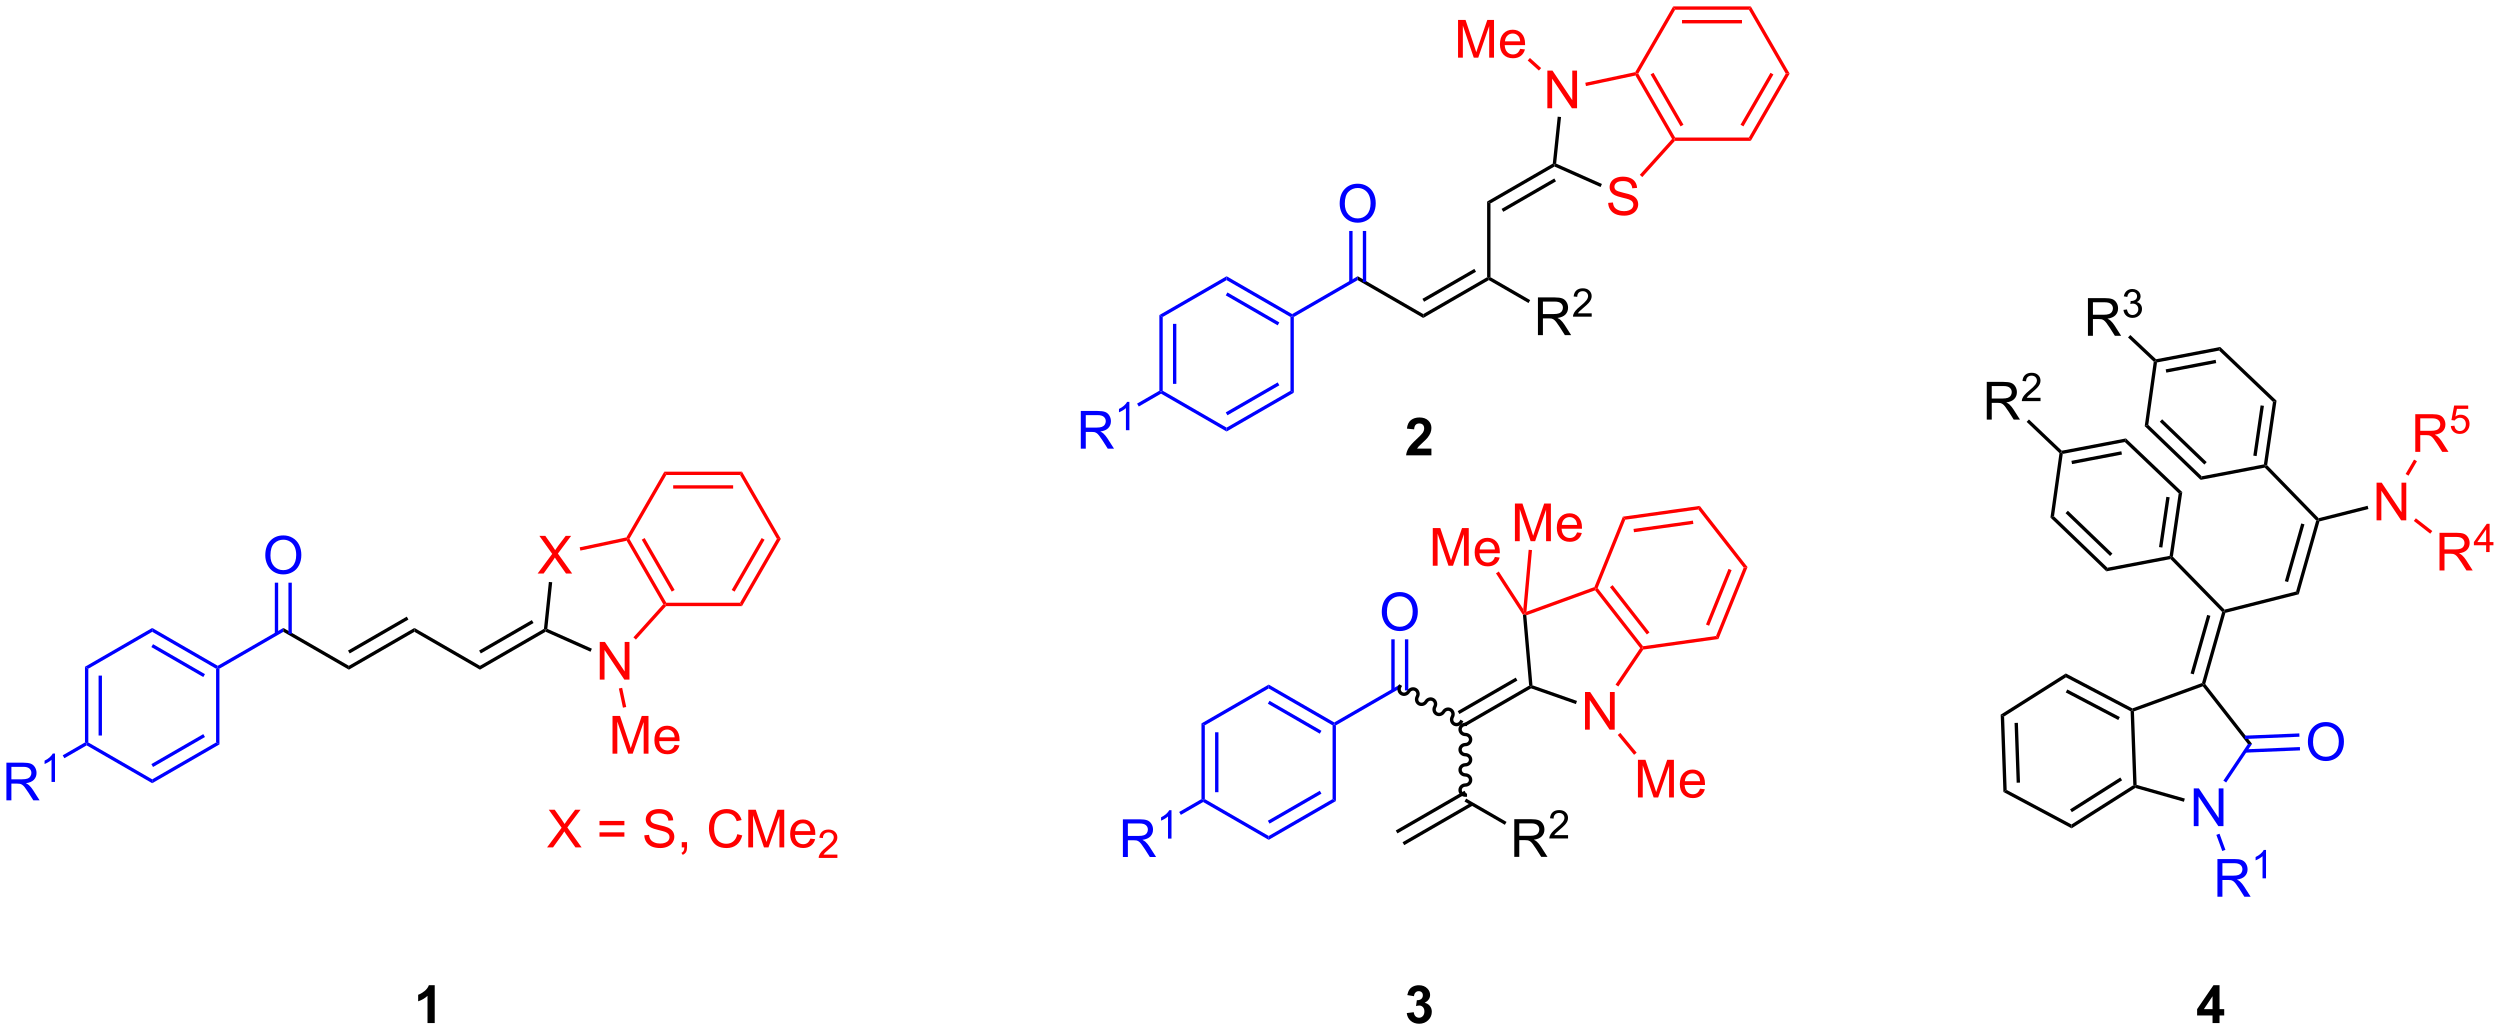 <?xml version="1.0" encoding="UTF-8"?>
<!DOCTYPE svg PUBLIC '-//W3C//DTD SVG 1.0//EN'
          'http://www.w3.org/TR/2001/REC-SVG-20010904/DTD/svg10.dtd'>
<svg stroke-dasharray="none" shape-rendering="auto" xmlns="http://www.w3.org/2000/svg" font-family="'Dialog'" text-rendering="auto" width="1024" fill-opacity="1" color-interpolation="auto" color-rendering="auto" preserveAspectRatio="xMidYMid meet" font-size="12px" viewBox="0 0 1024 422" fill="black" xmlns:xlink="http://www.w3.org/1999/xlink" stroke="black" image-rendering="auto" stroke-miterlimit="10" stroke-linecap="square" stroke-linejoin="miter" font-style="normal" stroke-width="1" height="422" stroke-dashoffset="0" font-weight="normal" stroke-opacity="1"
><!--Generated by the Batik Graphics2D SVG Generator--><defs id="genericDefs"
  /><g
  ><defs id="defs1"
    ><clipPath clipPathUnits="userSpaceOnUse" id="clipPath1"
      ><path d="M3.005 0.646 L393.664 0.646 L393.664 161.629 L3.005 161.629 L3.005 0.646 Z"
      /></clipPath
      ><clipPath clipPathUnits="userSpaceOnUse" id="clipPath2"
      ><path d="M1.134 18.712 L1.134 175.219 L380.931 175.219 L380.931 18.712 Z"
      /></clipPath
    ></defs
    ><g fill="blue" transform="scale(2.621,2.621) translate(-3.005,-0.646) matrix(1.029,0,0,1.029,1.839,-18.601)" stroke="blue"
    ><path d="M334.303 144.168 L334.303 138.441 L335.081 138.441 L338.089 142.936 L338.089 138.441 L338.816 138.441 L338.816 144.168 L338.037 144.168 L335.029 139.668 L335.029 144.168 L334.303 144.168 Z" stroke="none" clip-path="url(#clipPath2)"
    /></g
    ><g fill="blue" transform="matrix(2.696,0,0,2.696,-3.057,-50.45)" stroke="blue"
    ><path d="M351.769 131.451 Q351.769 130.024 352.535 129.219 Q353.3 128.412 354.511 128.412 Q355.303 128.412 355.938 128.792 Q356.576 129.17 356.91 129.847 Q357.246 130.524 357.246 131.383 Q357.246 132.256 356.894 132.943 Q356.543 133.631 355.897 133.985 Q355.253 134.339 354.506 134.339 Q353.699 134.339 353.061 133.948 Q352.425 133.555 352.097 132.881 Q351.769 132.203 351.769 131.451 ZM352.55 131.461 Q352.55 132.498 353.105 133.094 Q353.662 133.688 354.503 133.688 Q355.358 133.688 355.91 133.086 Q356.464 132.485 356.464 131.381 Q356.464 130.68 356.227 130.159 Q355.99 129.638 355.535 129.352 Q355.082 129.063 354.514 129.063 Q353.709 129.063 353.128 129.618 Q352.55 130.17 352.55 131.461 Z" stroke="none" clip-path="url(#clipPath2)"
    /></g
    ><g fill="red" transform="matrix(2.696,0,0,2.696,-3.057,-50.45)" stroke="red"
    ><path d="M362.203 97.77 L362.203 92.044 L362.981 92.044 L365.989 96.538 L365.989 92.044 L366.716 92.044 L366.716 97.77 L365.937 97.77 L362.929 93.27 L362.929 97.77 L362.203 97.77 Z" stroke="none" clip-path="url(#clipPath2)"
    /></g
    ><g transform="matrix(2.696,0,0,2.696,-3.057,-50.45)"
    ><path d="M318.352 69.733 L318.352 64.006 L320.892 64.006 Q321.657 64.006 322.055 64.16 Q322.454 64.313 322.691 64.704 Q322.93 65.094 322.93 65.568 Q322.93 66.178 322.535 66.597 Q322.142 67.014 321.316 67.126 Q321.618 67.272 321.774 67.412 Q322.105 67.717 322.402 68.173 L323.399 69.733 L322.446 69.733 L321.688 68.54 Q321.355 68.024 321.139 67.751 Q320.925 67.477 320.756 67.368 Q320.587 67.258 320.41 67.217 Q320.282 67.188 319.988 67.188 L319.11 67.188 L319.11 69.733 L318.352 69.733 ZM319.11 66.532 L320.738 66.532 Q321.259 66.532 321.55 66.425 Q321.845 66.318 321.996 66.082 Q322.149 65.844 322.149 65.568 Q322.149 65.162 321.852 64.902 Q321.558 64.639 320.923 64.639 L319.11 64.639 L319.11 66.532 Z" stroke="none" clip-path="url(#clipPath2)"
    /></g
    ><g transform="matrix(2.696,0,0,2.696,-3.057,-50.45)"
    ><path d="M323.752 65.798 L324.279 65.727 Q324.371 66.177 324.587 66.374 Q324.806 66.571 325.121 66.571 Q325.492 66.571 325.748 66.313 Q326.005 66.055 326.005 65.675 Q326.005 65.311 325.767 65.077 Q325.531 64.841 325.164 64.841 Q325.015 64.841 324.793 64.899 L324.851 64.436 Q324.904 64.442 324.935 64.442 Q325.273 64.442 325.543 64.266 Q325.812 64.091 325.812 63.724 Q325.812 63.434 325.615 63.245 Q325.419 63.054 325.109 63.054 Q324.8 63.054 324.595 63.247 Q324.39 63.44 324.332 63.827 L323.804 63.733 Q323.902 63.202 324.244 62.911 Q324.587 62.62 325.097 62.62 Q325.449 62.62 325.744 62.77 Q326.041 62.921 326.197 63.182 Q326.353 63.442 326.353 63.735 Q326.353 64.014 326.203 64.243 Q326.054 64.472 325.761 64.606 Q326.142 64.694 326.353 64.972 Q326.564 65.247 326.564 65.663 Q326.564 66.225 326.154 66.618 Q325.744 67.009 325.117 67.009 Q324.552 67.009 324.177 66.673 Q323.804 66.335 323.752 65.798 Z" stroke="none" clip-path="url(#clipPath2)"
    /></g
    ><g transform="matrix(2.696,0,0,2.696,-3.057,-50.45)"
    ><path d="M329.626 82.415 L329.272 82.782 L336.041 89.292 L336.395 88.924 L329.626 82.415 ZM327.519 83.266 L326.977 83.453 L335.471 91.622 L335.635 91.072 L327.519 83.266 Z" stroke="none" clip-path="url(#clipPath2)"
    /></g
    ><g transform="matrix(2.696,0,0,2.696,-3.057,-50.45)"
    ><path d="M345.082 89.267 L335.635 91.072 L335.471 91.622 L345.221 89.76 L345.308 89.484 L345.082 89.267 Z" stroke="none" clip-path="url(#clipPath2)"
    /></g
    ><g transform="matrix(2.696,0,0,2.696,-3.057,-50.45)"
    ><path d="M345.579 89.396 L345.308 89.484 L345.082 89.267 L346.463 79.773 L347.006 79.586 ZM343.979 88.007 L345.09 80.372 L344.585 80.298 L343.474 87.934 Z" stroke="none" clip-path="url(#clipPath2)"
    /></g
    ><g transform="matrix(2.696,0,0,2.696,-3.057,-50.45)"
    ><path d="M347.006 79.586 L346.463 79.773 L338.281 71.977 L338.443 71.427 Z" stroke="none" clip-path="url(#clipPath2)"
    /></g
    ><g transform="matrix(2.696,0,0,2.696,-3.057,-50.45)"
    ><path d="M338.443 71.427 L338.281 71.977 L328.848 73.781 L328.62 73.565 L328.7 73.29 ZM337.747 73.377 L330.163 74.828 L330.259 75.329 L337.843 73.879 Z" stroke="none" clip-path="url(#clipPath2)"
    /></g
    ><g transform="matrix(2.696,0,0,2.696,-3.057,-50.45)"
    ><path d="M328.62 73.565 L328.349 73.66 L326.977 83.453 L327.519 83.266 L328.848 73.781 L328.62 73.565 Z" stroke="none" clip-path="url(#clipPath2)"
    /></g
    ><g transform="matrix(2.696,0,0,2.696,-3.057,-50.45)"
    ><path d="M312.655 97.349 L313.196 97.162 L321.312 104.967 L321.149 105.518 ZM314.95 96.678 L321.718 103.188 L322.072 102.82 L315.303 96.31 Z" stroke="none" clip-path="url(#clipPath2)"
    /></g
    ><g transform="matrix(2.696,0,0,2.696,-3.057,-50.45)"
    ><path d="M321.149 105.518 L321.312 104.967 L330.759 103.163 L330.986 103.379 L330.899 103.656 Z" stroke="none" clip-path="url(#clipPath2)"
    /></g
    ><g transform="matrix(2.696,0,0,2.696,-3.057,-50.45)"
    ><path d="M331.256 103.291 L330.986 103.379 L330.759 103.163 L332.141 93.669 L332.684 93.481 ZM329.656 101.903 L330.767 94.267 L330.262 94.194 L329.151 101.829 Z" stroke="none" clip-path="url(#clipPath2)"
    /></g
    ><g transform="matrix(2.696,0,0,2.696,-3.057,-50.45)"
    ><path d="M332.684 93.481 L332.141 93.669 L323.958 85.873 L324.12 85.322 Z" stroke="none" clip-path="url(#clipPath2)"
    /></g
    ><g transform="matrix(2.696,0,0,2.696,-3.057,-50.45)"
    ><path d="M324.12 85.322 L323.958 85.873 L314.525 87.677 L314.298 87.461 L314.378 87.185 ZM323.425 87.273 L315.84 88.723 L315.936 89.225 L323.52 87.774 Z" stroke="none" clip-path="url(#clipPath2)"
    /></g
    ><g transform="matrix(2.696,0,0,2.696,-3.057,-50.45)"
    ><path d="M314.027 87.555 L314.298 87.461 L314.525 87.677 L313.196 97.162 L312.655 97.349 Z" stroke="none" clip-path="url(#clipPath2)"
    /></g
    ><g transform="matrix(2.696,0,0,2.696,-3.057,-50.45)"
    ><path d="M324.833 126.775 L325.083 126.618 L325.344 126.794 L325.75 137.958 L325.502 138.153 L325.242 138.016 Z" stroke="none" clip-path="url(#clipPath2)"
    /></g
    ><g transform="matrix(2.696,0,0,2.696,-3.057,-50.45)"
    ><path d="M325.542 138.43 L325.502 138.153 L325.75 137.958 L333.072 140.036 L332.933 140.527 Z" stroke="none" clip-path="url(#clipPath2)"
    /></g
    ><g fill="blue" transform="matrix(2.696,0,0,2.696,-3.057,-50.45)" stroke="blue"
    ><path d="M339.352 137.598 L338.928 137.314 L342.656 131.752 L343.286 131.729 Z" stroke="none" clip-path="url(#clipPath2)"
    /></g
    ><g transform="matrix(2.696,0,0,2.696,-3.057,-50.45)"
    ><path d="M343.286 131.729 L342.656 131.752 L335.803 122.985 L335.89 122.682 L336.171 122.627 Z" stroke="none" clip-path="url(#clipPath2)"
    /></g
    ><g transform="matrix(2.696,0,0,2.696,-3.057,-50.45)"
    ><path d="M335.68 122.487 L335.89 122.682 L335.803 122.985 L325.344 126.794 L325.083 126.618 L325.101 126.339 Z" stroke="none" clip-path="url(#clipPath2)"
    /></g
    ><g transform="matrix(2.696,0,0,2.696,-3.057,-50.45)"
    ><path d="M305.095 127.291 L305.615 127.566 L306.007 138.728 L305.508 139.04 ZM307.203 128.548 L307.523 137.632 L308.033 137.614 L307.713 128.53 Z" stroke="none" clip-path="url(#clipPath2)"
    /></g
    ><g transform="matrix(2.696,0,0,2.696,-3.057,-50.45)"
    ><path d="M305.508 139.04 L306.007 138.728 L315.849 143.973 L315.871 144.563 Z" stroke="none" clip-path="url(#clipPath2)"
    /></g
    ><g transform="matrix(2.696,0,0,2.696,-3.057,-50.45)"
    ><path d="M315.871 144.563 L315.849 143.973 L325.242 138.016 L325.502 138.153 L325.542 138.43 ZM315.907 142.107 L323.542 137.264 L323.269 136.834 L315.634 141.676 Z" stroke="none" clip-path="url(#clipPath2)"
    /></g
    ><g transform="matrix(2.696,0,0,2.696,-3.057,-50.45)"
    ><path d="M325.101 126.339 L325.083 126.618 L324.833 126.775 L315.012 121.62 L314.989 121.031 ZM323.196 127.654 L315.215 123.465 L314.978 123.916 L322.959 128.106 Z" stroke="none" clip-path="url(#clipPath2)"
    /></g
    ><g transform="matrix(2.696,0,0,2.696,-3.057,-50.45)"
    ><path d="M314.989 121.031 L315.012 121.62 L305.615 127.566 L305.095 127.291 Z" stroke="none" clip-path="url(#clipPath2)"
    /></g
    ><g fill="blue" transform="matrix(2.696,0,0,2.696,-3.057,-50.45)" stroke="blue"
    ><path d="M342.265 133.065 L350.574 132.722 L350.553 132.212 L342.244 132.555 ZM342.194 130.988 L350.488 130.646 L350.467 130.136 L342.173 130.478 Z" stroke="none" clip-path="url(#clipPath2)"
    /></g
    ><g transform="matrix(2.696,0,0,2.696,-3.057,-50.45)"
    ><path d="M336.171 122.627 L335.89 122.682 L335.68 122.487 L338.744 111.688 L339.029 111.616 L339.235 111.827 ZM334.433 121.168 L336.956 112.274 L336.465 112.135 L333.942 121.029 Z" stroke="none" clip-path="url(#clipPath2)"
    /></g
    ><g transform="matrix(2.696,0,0,2.696,-3.057,-50.45)"
    ><path d="M339.235 111.827 L339.029 111.616 L339.109 111.332 L349.974 108.578 L350.385 109 Z" stroke="none" clip-path="url(#clipPath2)"
    /></g
    ><g transform="matrix(2.696,0,0,2.696,-3.057,-50.45)"
    ><path d="M339.109 111.332 L339.029 111.616 L338.744 111.688 L330.899 103.656 L330.986 103.379 L331.256 103.291 Z" stroke="none" clip-path="url(#clipPath2)"
    /></g
    ><g transform="matrix(2.696,0,0,2.696,-3.057,-50.45)"
    ><path d="M350.385 109 L349.974 108.578 L353.033 97.795 L353.318 97.723 L353.524 97.934 ZM348.759 107.145 L351.246 98.378 L350.755 98.239 L348.268 107.005 Z" stroke="none" clip-path="url(#clipPath2)"
    /></g
    ><g transform="matrix(2.696,0,0,2.696,-3.057,-50.45)"
    ><path d="M353.524 97.934 L353.318 97.723 L353.399 97.439 L360.84 95.552 L360.965 96.047 Z" stroke="none" clip-path="url(#clipPath2)"
    /></g
    ><g transform="matrix(2.696,0,0,2.696,-3.057,-50.45)"
    ><path d="M353.399 97.439 L353.318 97.723 L353.033 97.795 L345.221 89.76 L345.308 89.484 L345.579 89.396 Z" stroke="none" clip-path="url(#clipPath2)"
    /></g
    ><g transform="matrix(2.696,0,0,2.696,-3.057,-50.45)"
    ><path d="M328.7 73.29 L328.62 73.565 L328.349 73.66 L324.443 69.984 L324.793 69.613 Z" stroke="none" clip-path="url(#clipPath2)"
    /></g
    ><g fill="red" transform="matrix(2.696,0,0,2.696,-3.057,-50.45)" stroke="red"
    ><path d="M368.084 87.365 L368.084 81.638 L370.623 81.638 Q371.389 81.638 371.787 81.792 Q372.185 81.945 372.422 82.336 Q372.662 82.727 372.662 83.2 Q372.662 83.81 372.266 84.229 Q371.873 84.646 371.047 84.758 Q371.349 84.904 371.506 85.044 Q371.836 85.349 372.133 85.805 L373.131 87.365 L372.178 87.365 L371.42 86.172 Q371.086 85.656 370.87 85.383 Q370.657 85.109 370.488 85 Q370.318 84.891 370.141 84.849 Q370.014 84.82 369.719 84.82 L368.842 84.82 L368.842 87.365 L368.084 87.365 ZM368.842 84.164 L370.469 84.164 Q370.99 84.164 371.282 84.057 Q371.576 83.95 371.727 83.713 Q371.881 83.477 371.881 83.2 Q371.881 82.794 371.584 82.534 Q371.29 82.271 370.654 82.271 L368.842 82.271 L368.842 84.164 Z" stroke="none" clip-path="url(#clipPath2)"
    /></g
    ><g fill="red" transform="matrix(2.696,0,0,2.696,-3.057,-50.45)" stroke="red"
    ><path d="M373.481 83.439 L374.034 83.393 Q374.096 83.797 374.319 84 Q374.543 84.203 374.86 84.203 Q375.241 84.203 375.504 83.916 Q375.768 83.629 375.768 83.154 Q375.768 82.703 375.514 82.443 Q375.262 82.182 374.852 82.182 Q374.596 82.182 374.391 82.299 Q374.186 82.414 374.069 82.598 L373.575 82.533 L373.991 80.328 L376.125 80.328 L376.125 80.832 L374.413 80.832 L374.18 81.986 Q374.567 81.717 374.993 81.717 Q375.555 81.717 375.942 82.108 Q376.329 82.496 376.329 83.108 Q376.329 83.692 375.989 84.115 Q375.575 84.639 374.86 84.639 Q374.274 84.639 373.903 84.311 Q373.534 83.981 373.481 83.439 Z" stroke="none" clip-path="url(#clipPath2)"
    /></g
    ><g fill="red" transform="matrix(2.696,0,0,2.696,-3.057,-50.45)" stroke="red"
    ><path d="M367.056 90.983 L366.616 90.725 L367.898 88.535 L368.338 88.793 Z" stroke="none" clip-path="url(#clipPath2)"
    /></g
    ><g fill="red" transform="matrix(2.696,0,0,2.696,-3.057,-50.45)" stroke="red"
    ><path d="M371.765 105.384 L371.765 99.657 L374.304 99.657 Q375.07 99.657 375.468 99.811 Q375.867 99.965 376.104 100.355 Q376.343 100.746 376.343 101.22 Q376.343 101.829 375.947 102.249 Q375.554 102.665 374.729 102.777 Q375.031 102.923 375.187 103.064 Q375.518 103.368 375.815 103.824 L376.812 105.384 L375.859 105.384 L375.101 104.191 Q374.768 103.676 374.551 103.402 Q374.338 103.129 374.169 103.019 Q374 102.91 373.822 102.868 Q373.695 102.84 373.401 102.84 L372.523 102.84 L372.523 105.384 L371.765 105.384 ZM372.523 102.183 L374.151 102.183 Q374.671 102.183 374.963 102.077 Q375.257 101.97 375.408 101.733 Q375.562 101.496 375.562 101.22 Q375.562 100.814 375.265 100.553 Q374.971 100.29 374.335 100.29 L372.523 100.29 L372.523 102.183 Z" stroke="none" clip-path="url(#clipPath2)"
    /></g
    ><g fill="red" transform="matrix(2.696,0,0,2.696,-3.057,-50.45)" stroke="red"
    ><path d="M378.852 102.584 L378.852 101.555 L376.988 101.555 L376.988 101.072 L378.949 98.289 L379.379 98.289 L379.379 101.072 L379.959 101.072 L379.959 101.555 L379.379 101.555 L379.379 102.584 L378.852 102.584 ZM378.852 101.072 L378.852 99.135 L377.508 101.072 L378.852 101.072 Z" stroke="none" clip-path="url(#clipPath2)"
    /></g
    ><g fill="red" transform="matrix(2.696,0,0,2.696,-3.057,-50.45)" stroke="red"
    ><path d="M367.862 97.857 L368.175 97.454 L370.67 99.395 L370.357 99.797 Z" stroke="none" clip-path="url(#clipPath2)"
    /></g
    ><g fill="blue" transform="matrix(2.696,0,0,2.696,-3.057,-50.45)" stroke="blue"
    ><path d="M338.024 154.952 L338.024 149.225 L340.563 149.225 Q341.329 149.225 341.727 149.379 Q342.126 149.533 342.363 149.923 Q342.602 150.314 342.602 150.788 Q342.602 151.397 342.206 151.817 Q341.813 152.233 340.988 152.345 Q341.29 152.491 341.446 152.632 Q341.777 152.936 342.074 153.392 L343.071 154.952 L342.118 154.952 L341.36 153.759 Q341.027 153.244 340.81 152.97 Q340.597 152.697 340.428 152.587 Q340.258 152.478 340.081 152.436 Q339.954 152.408 339.659 152.408 L338.782 152.408 L338.782 154.952 L338.024 154.952 ZM338.782 151.751 L340.409 151.751 Q340.93 151.751 341.222 151.645 Q341.516 151.538 341.667 151.301 Q341.821 151.064 341.821 150.788 Q341.821 150.382 341.524 150.121 Q341.23 149.858 340.594 149.858 L338.782 149.858 L338.782 151.751 Z" stroke="none" clip-path="url(#clipPath2)"
    /></g
    ><g fill="blue" transform="matrix(2.696,0,0,2.696,-3.057,-50.45)" stroke="blue"
    ><path d="M345.407 152.152 L344.88 152.152 L344.88 148.791 Q344.689 148.972 344.38 149.154 Q344.072 149.336 343.825 149.427 L343.825 148.918 Q344.267 148.709 344.597 148.414 Q344.929 148.117 345.068 147.839 L345.407 147.839 L345.407 152.152 Z" stroke="none" clip-path="url(#clipPath2)"
    /></g
    ><g fill="blue" transform="matrix(2.696,0,0,2.696,-3.057,-50.45)" stroke="blue"
    ><path d="M337.862 145.556 L338.341 145.38 L339.24 147.83 L338.761 148.006 Z" stroke="none" clip-path="url(#clipPath2)"
    /></g
    ><g transform="matrix(2.696,0,0,2.696,-3.057,-50.45)"
    ><path d="M302.98 82.46 L302.98 76.734 L305.519 76.734 Q306.284 76.734 306.683 76.888 Q307.081 77.041 307.318 77.432 Q307.558 77.823 307.558 78.296 Q307.558 78.906 307.162 79.325 Q306.769 79.742 305.943 79.854 Q306.245 80 306.402 80.14 Q306.732 80.445 307.029 80.901 L308.027 82.46 L307.074 82.46 L306.316 81.268 Q305.982 80.752 305.766 80.479 Q305.553 80.205 305.383 80.096 Q305.214 79.987 305.037 79.945 Q304.909 79.916 304.615 79.916 L303.738 79.916 L303.738 82.46 L302.98 82.46 ZM303.738 79.26 L305.365 79.26 Q305.886 79.26 306.178 79.153 Q306.472 79.046 306.623 78.809 Q306.777 78.573 306.777 78.296 Q306.777 77.89 306.48 77.63 Q306.185 77.367 305.55 77.367 L303.738 77.367 L303.738 79.26 Z" stroke="none" clip-path="url(#clipPath2)"
    /></g
    ><g transform="matrix(2.696,0,0,2.696,-3.057,-50.45)"
    ><path d="M311.148 79.153 L311.148 79.66 L308.308 79.66 Q308.303 79.469 308.371 79.293 Q308.478 79.004 308.717 78.723 Q308.957 78.442 309.408 78.073 Q310.107 77.498 310.353 77.162 Q310.599 76.826 310.599 76.528 Q310.599 76.215 310.375 76 Q310.152 75.784 309.791 75.784 Q309.41 75.784 309.182 76.012 Q308.953 76.241 308.951 76.645 L308.408 76.59 Q308.465 75.983 308.828 75.666 Q309.191 75.348 309.803 75.348 Q310.422 75.348 310.781 75.692 Q311.142 76.034 311.142 76.539 Q311.142 76.797 311.037 77.047 Q310.932 77.295 310.685 77.571 Q310.441 77.846 309.873 78.326 Q309.398 78.725 309.264 78.868 Q309.129 79.01 309.041 79.153 L311.148 79.153 Z" stroke="none" clip-path="url(#clipPath2)"
    /></g
    ><g transform="matrix(2.696,0,0,2.696,-3.057,-50.45)"
    ><path d="M314.378 87.185 L314.298 87.461 L314.027 87.555 L309.039 82.809 L309.39 82.44 Z" stroke="none" clip-path="url(#clipPath2)"
    /></g
    ><g fill="blue" transform="matrix(2.696,0,0,2.696,-3.057,-50.45)" stroke="blue"
    ><path d="M14.043 120.014 L14.553 120.309 L14.553 131.514 L14.298 131.661 L14.043 131.514 ZM16.113 121.356 L16.113 130.466 L16.623 130.466 L16.623 121.356 Z" stroke="none" clip-path="url(#clipPath2)"
    /></g
    ><g fill="blue" transform="matrix(2.696,0,0,2.696,-3.057,-50.45)" stroke="blue"
    ><path d="M14.298 131.956 L14.298 131.661 L14.553 131.514 L24.258 137.117 L24.258 137.706 Z" stroke="none" clip-path="url(#clipPath2)"
    /></g
    ><g fill="blue" transform="matrix(2.696,0,0,2.696,-3.057,-50.45)" stroke="blue"
    ><path d="M24.258 137.706 L24.258 137.117 L33.962 131.514 L34.472 131.809 ZM24.385 135.242 L32.275 130.687 L32.019 130.245 L24.13 134.8 Z" stroke="none" clip-path="url(#clipPath2)"
    /></g
    ><g fill="blue" transform="matrix(2.696,0,0,2.696,-3.057,-50.45)" stroke="blue"
    ><path d="M34.472 131.809 L33.962 131.514 L33.962 120.309 L34.217 120.161 L34.472 120.309 Z" stroke="none" clip-path="url(#clipPath2)"
    /></g
    ><g fill="blue" transform="matrix(2.696,0,0,2.696,-3.057,-50.45)" stroke="blue"
    ><path d="M34.217 119.867 L34.217 120.161 L33.962 120.309 L24.258 114.706 L24.258 114.117 ZM32.275 121.135 L24.385 116.581 L24.13 117.022 L32.019 121.577 Z" stroke="none" clip-path="url(#clipPath2)"
    /></g
    ><g fill="blue" transform="matrix(2.696,0,0,2.696,-3.057,-50.45)" stroke="blue"
    ><path d="M24.258 114.117 L24.258 114.706 L14.553 120.309 L14.043 120.014 Z" stroke="none" clip-path="url(#clipPath2)"
    /></g
    ><g fill="blue" transform="matrix(2.696,0,0,2.696,-3.057,-50.45)" stroke="blue"
    ><path d="M34.472 120.309 L34.217 120.161 L34.217 119.867 L44.176 114.117 L44.176 114.706 Z" stroke="none" clip-path="url(#clipPath2)"
    /></g
    ><g transform="matrix(2.696,0,0,2.696,-3.057,-50.45)"
    ><path d="M44.176 114.706 L44.176 114.117 L54.136 119.867 L54.136 120.456 Z" stroke="none" clip-path="url(#clipPath2)"
    /></g
    ><g fill="blue" transform="matrix(2.696,0,0,2.696,-3.057,-50.45)" stroke="blue"
    ><path d="M41.439 103.097 Q41.439 101.67 42.205 100.865 Q42.971 100.058 44.181 100.058 Q44.973 100.058 45.608 100.438 Q46.246 100.816 46.58 101.493 Q46.916 102.17 46.916 103.029 Q46.916 103.902 46.564 104.589 Q46.213 105.277 45.567 105.631 Q44.924 105.985 44.176 105.985 Q43.369 105.985 42.731 105.595 Q42.096 105.201 41.767 104.527 Q41.439 103.85 41.439 103.097 ZM42.221 103.108 Q42.221 104.144 42.775 104.74 Q43.333 105.334 44.174 105.334 Q45.028 105.334 45.58 104.733 Q46.135 104.131 46.135 103.027 Q46.135 102.326 45.898 101.806 Q45.661 101.285 45.205 100.998 Q44.752 100.709 44.184 100.709 Q43.379 100.709 42.799 101.264 Q42.221 101.816 42.221 103.108 Z" stroke="none" clip-path="url(#clipPath2)"
    /></g
    ><g fill="blue" transform="matrix(2.696,0,0,2.696,-3.057,-50.45)" stroke="blue"
    ><path d="M45.466 115.009 L45.466 107.238 L44.956 107.238 L44.956 115.009 ZM43.396 115.009 L43.396 107.238 L42.886 107.238 L42.886 115.009 Z" stroke="none" clip-path="url(#clipPath2)"
    /></g
    ><g transform="matrix(2.696,0,0,2.696,-3.057,-50.45)"
    ><path d="M54.136 120.456 L54.136 119.867 L64.095 114.117 L64.095 114.706 ZM54.263 117.992 L63.187 112.84 L62.932 112.398 L54.008 117.55 Z" stroke="none" clip-path="url(#clipPath2)"
    /></g
    ><g transform="matrix(2.696,0,0,2.696,-3.057,-50.45)"
    ><path d="M64.095 114.706 L64.095 114.117 L74.054 119.867 L74.054 120.456 Z" stroke="none" clip-path="url(#clipPath2)"
    /></g
    ><g transform="matrix(2.696,0,0,2.696,-3.057,-50.45)"
    ><path d="M74.054 120.456 L74.054 119.867 L83.773 114.255 L84.013 114.411 L84.028 114.697 ZM74.182 117.992 L82.193 113.367 L81.937 112.925 L73.927 117.55 Z" stroke="none" clip-path="url(#clipPath2)"
    /></g
    ><g fill="red" transform="matrix(2.696,0,0,2.696,-3.057,-50.45)" stroke="red"
    ><path d="M92.254 121.964 L92.254 116.237 L93.032 116.237 L96.04 120.732 L96.04 116.237 L96.767 116.237 L96.767 121.964 L95.988 121.964 L92.98 117.464 L92.98 121.964 L92.254 121.964 Z" stroke="none" clip-path="url(#clipPath2)"
    /></g
    ><g fill="red" transform="matrix(2.696,0,0,2.696,-3.057,-50.45)" stroke="red"
    ><path d="M82.814 105.849 L85.028 102.865 L83.075 100.123 L83.978 100.123 L85.018 101.591 Q85.341 102.047 85.478 102.295 Q85.669 101.982 85.932 101.641 L87.083 100.123 L87.908 100.123 L85.895 102.821 L88.064 105.849 L87.127 105.849 L85.684 103.805 Q85.564 103.63 85.434 103.422 Q85.244 103.735 85.161 103.852 L83.723 105.849 L82.814 105.849 Z" stroke="none" clip-path="url(#clipPath2)"
    /></g
    ><g transform="matrix(2.696,0,0,2.696,-3.057,-50.45)"
    ><path d="M84.028 114.697 L84.013 114.411 L84.287 114.254 L91.057 117.268 L90.85 117.734 Z" stroke="none" clip-path="url(#clipPath2)"
    /></g
    ><g fill="red" transform="matrix(2.696,0,0,2.696,-3.057,-50.45)" stroke="red"
    ><path d="M97.746 115.887 L97.366 115.545 L101.901 110.51 L102.214 110.543 L102.328 110.798 Z" stroke="none" clip-path="url(#clipPath2)"
    /></g
    ><g fill="red" transform="matrix(2.696,0,0,2.696,-3.057,-50.45)" stroke="red"
    ><path d="M102.362 110.287 L102.214 110.543 L101.901 110.51 L96.336 100.871 L96.464 100.583 L96.759 100.583 ZM103.63 108.345 L99.075 100.456 L98.633 100.711 L103.188 108.6 Z" stroke="none" clip-path="url(#clipPath2)"
    /></g
    ><g fill="red" transform="matrix(2.696,0,0,2.696,-3.057,-50.45)" stroke="red"
    ><path d="M96.3 100.357 L96.464 100.583 L96.336 100.871 L89.311 102.365 L89.205 101.865 Z" stroke="none" clip-path="url(#clipPath2)"
    /></g
    ><g transform="matrix(2.696,0,0,2.696,-3.057,-50.45)"
    ><path d="M84.523 107.123 L85.03 107.176 L84.287 114.254 L84.013 114.411 L83.773 114.255 Z" stroke="none" clip-path="url(#clipPath2)"
    /></g
    ><g fill="red" transform="matrix(2.696,0,0,2.696,-3.057,-50.45)" stroke="red"
    ><path d="M102.328 110.798 L102.214 110.543 L102.362 110.287 L113.567 110.287 L113.862 110.798 Z" stroke="none" clip-path="url(#clipPath2)"
    /></g
    ><g fill="red" transform="matrix(2.696,0,0,2.696,-3.057,-50.45)" stroke="red"
    ><path d="M113.862 110.798 L113.567 110.287 L119.17 100.583 L119.759 100.583 ZM112.74 108.6 L117.295 100.711 L116.853 100.456 L112.298 108.345 Z" stroke="none" clip-path="url(#clipPath2)"
    /></g
    ><g fill="red" transform="matrix(2.696,0,0,2.696,-3.057,-50.45)" stroke="red"
    ><path d="M119.759 100.583 L119.17 100.583 L113.567 90.879 L113.862 90.369 Z" stroke="none" clip-path="url(#clipPath2)"
    /></g
    ><g fill="red" transform="matrix(2.696,0,0,2.696,-3.057,-50.45)" stroke="red"
    ><path d="M113.862 90.369 L113.567 90.879 L102.362 90.879 L102.067 90.369 ZM112.519 92.439 L103.409 92.439 L103.409 92.949 L112.519 92.949 Z" stroke="none" clip-path="url(#clipPath2)"
    /></g
    ><g fill="red" transform="matrix(2.696,0,0,2.696,-3.057,-50.45)" stroke="red"
    ><path d="M102.067 90.369 L102.362 90.879 L96.759 100.583 L96.464 100.583 L96.3 100.357 Z" stroke="none" clip-path="url(#clipPath2)"
    /></g
    ><g fill="red" transform="matrix(2.696,0,0,2.696,-3.057,-50.45)" stroke="red"
    ><path d="M94.192 133.213 L94.192 127.486 L95.332 127.486 L96.689 131.541 Q96.876 132.106 96.962 132.387 Q97.059 132.075 97.267 131.47 L98.637 127.486 L99.658 127.486 L99.658 133.213 L98.926 133.213 L98.926 128.418 L97.262 133.213 L96.579 133.213 L94.923 128.338 L94.923 133.213 L94.192 133.213 ZM103.629 131.877 L104.356 131.965 Q104.184 132.603 103.718 132.955 Q103.254 133.306 102.533 133.306 Q101.621 133.306 101.087 132.746 Q100.556 132.184 100.556 131.173 Q100.556 130.127 101.095 129.548 Q101.634 128.97 102.493 128.97 Q103.324 128.97 103.85 129.538 Q104.379 130.103 104.379 131.129 Q104.379 131.192 104.376 131.317 L101.283 131.317 Q101.322 132.002 101.668 132.366 Q102.017 132.728 102.535 132.728 Q102.923 132.728 103.197 132.525 Q103.47 132.322 103.629 131.877 ZM101.322 130.738 L103.637 130.738 Q103.59 130.215 103.371 129.955 Q103.035 129.548 102.501 129.548 Q102.017 129.548 101.686 129.874 Q101.356 130.197 101.322 130.738 Z" stroke="none" clip-path="url(#clipPath2)"
    /></g
    ><g fill="red" transform="matrix(2.696,0,0,2.696,-3.057,-50.45)" stroke="red"
    ><path d="M95.157 123.317 L95.656 123.211 L96.276 126.125 L95.776 126.231 Z" stroke="none" clip-path="url(#clipPath2)"
    /></g
    ><g fill="red" transform="matrix(2.696,0,0,2.696,-3.057,-50.45)" stroke="red"
    ><path d="M84.247 147.457 L86.461 144.472 L84.508 141.73 L85.411 141.73 L86.451 143.199 Q86.773 143.655 86.911 143.902 Q87.102 143.59 87.365 143.249 L88.516 141.73 L89.341 141.73 L87.328 144.428 L89.497 147.457 L88.56 147.457 L87.117 145.412 Q86.997 145.238 86.867 145.03 Q86.677 145.342 86.594 145.459 L85.156 147.457 L84.247 147.457 ZM95.996 144.09 L92.215 144.09 L92.215 143.433 L95.996 143.433 L95.996 144.09 ZM95.996 145.827 L92.215 145.827 L92.215 145.17 L95.996 145.17 L95.996 145.827 ZM99.023 145.616 L99.74 145.553 Q99.789 145.983 99.974 146.259 Q100.161 146.535 100.552 146.704 Q100.943 146.874 101.43 146.874 Q101.865 146.874 102.195 146.746 Q102.529 146.616 102.69 146.392 Q102.852 146.168 102.852 145.902 Q102.852 145.631 102.695 145.431 Q102.539 145.23 102.18 145.092 Q101.951 145.004 101.161 144.814 Q100.372 144.624 100.055 144.457 Q99.646 144.241 99.443 143.923 Q99.242 143.605 99.242 143.209 Q99.242 142.777 99.487 142.399 Q99.734 142.022 100.206 141.827 Q100.68 141.631 101.258 141.631 Q101.896 141.631 102.38 141.837 Q102.867 142.043 103.128 142.441 Q103.391 142.84 103.411 143.342 L102.685 143.397 Q102.625 142.855 102.286 142.579 Q101.951 142.301 101.289 142.301 Q100.602 142.301 100.286 142.553 Q99.974 142.803 99.974 143.16 Q99.974 143.467 100.195 143.668 Q100.414 143.866 101.338 144.077 Q102.263 144.285 102.607 144.441 Q103.107 144.67 103.344 145.024 Q103.583 145.379 103.583 145.84 Q103.583 146.295 103.32 146.702 Q103.06 147.105 102.568 147.332 Q102.078 147.556 101.466 147.556 Q100.688 147.556 100.161 147.329 Q99.638 147.1 99.338 146.647 Q99.039 146.191 99.023 145.616 ZM104.711 147.457 L104.711 146.655 L105.513 146.655 L105.513 147.457 Q105.513 147.899 105.357 148.17 Q105.201 148.441 104.859 148.59 L104.664 148.29 Q104.888 148.191 104.992 148.001 Q105.099 147.814 105.109 147.457 L104.711 147.457 ZM113.148 145.449 L113.906 145.639 Q113.669 146.574 113.049 147.066 Q112.43 147.556 111.536 147.556 Q110.609 147.556 110.029 147.178 Q109.451 146.801 109.146 146.087 Q108.844 145.371 108.844 144.551 Q108.844 143.655 109.185 142.991 Q109.529 142.324 110.159 141.978 Q110.789 141.631 111.547 141.631 Q112.406 141.631 112.992 142.069 Q113.578 142.506 113.81 143.301 L113.062 143.475 Q112.865 142.85 112.484 142.566 Q112.107 142.28 111.531 142.28 Q110.872 142.28 110.427 142.597 Q109.984 142.912 109.805 143.446 Q109.625 143.98 109.625 144.545 Q109.625 145.277 109.838 145.821 Q110.052 146.366 110.5 146.637 Q110.951 146.905 111.474 146.905 Q112.109 146.905 112.549 146.537 Q112.992 146.17 113.148 145.449 ZM114.816 147.457 L114.816 141.73 L115.957 141.73 L117.314 145.785 Q117.501 146.35 117.587 146.631 Q117.684 146.319 117.892 145.715 L119.262 141.73 L120.282 141.73 L120.282 147.457 L119.551 147.457 L119.551 142.662 L117.887 147.457 L117.204 147.457 L115.548 142.582 L115.548 147.457 L114.816 147.457 ZM124.254 146.121 L124.98 146.209 Q124.809 146.847 124.342 147.199 Q123.879 147.551 123.157 147.551 Q122.246 147.551 121.712 146.991 Q121.181 146.428 121.181 145.418 Q121.181 144.371 121.72 143.793 Q122.259 143.215 123.118 143.215 Q123.949 143.215 124.475 143.782 Q125.004 144.347 125.004 145.374 Q125.004 145.436 125.001 145.561 L121.907 145.561 Q121.947 146.246 122.293 146.61 Q122.642 146.972 123.16 146.972 Q123.548 146.972 123.822 146.769 Q124.095 146.566 124.254 146.121 ZM121.947 144.983 L124.262 144.983 Q124.215 144.459 123.996 144.199 Q123.66 143.793 123.126 143.793 Q122.642 143.793 122.311 144.118 Q121.98 144.441 121.947 144.983 Z" stroke="none" clip-path="url(#clipPath2)"
    /></g
    ><g fill="red" transform="matrix(2.696,0,0,2.696,-3.057,-50.45)" stroke="red"
    ><path d="M128.357 148.549 L128.357 149.057 L125.517 149.057 Q125.512 148.865 125.58 148.69 Q125.688 148.4 125.926 148.119 Q126.166 147.838 126.617 147.469 Q127.316 146.895 127.562 146.559 Q127.809 146.223 127.809 145.924 Q127.809 145.612 127.584 145.397 Q127.361 145.18 127 145.18 Q126.619 145.18 126.391 145.408 Q126.162 145.637 126.16 146.041 L125.617 145.987 Q125.674 145.379 126.037 145.063 Q126.4 144.744 127.012 144.744 Q127.631 144.744 127.99 145.088 Q128.351 145.43 128.351 145.936 Q128.351 146.194 128.246 146.444 Q128.141 146.692 127.894 146.967 Q127.65 147.242 127.082 147.723 Q126.607 148.121 126.473 148.264 Q126.338 148.406 126.25 148.549 L128.357 148.549 Z" stroke="none" clip-path="url(#clipPath2)"
    /></g
    ><g fill="blue" transform="matrix(2.696,0,0,2.696,-3.057,-50.45)" stroke="blue"
    ><path d="M2.106 140.311 L2.106 134.585 L4.645 134.585 Q5.411 134.585 5.809 134.738 Q6.208 134.892 6.445 135.283 Q6.684 135.673 6.684 136.147 Q6.684 136.757 6.288 137.176 Q5.895 137.593 5.07 137.704 Q5.372 137.85 5.528 137.991 Q5.859 138.296 6.155 138.751 L7.153 140.311 L6.2 140.311 L5.442 139.119 Q5.109 138.603 4.893 138.329 Q4.679 138.056 4.51 137.947 Q4.34 137.837 4.163 137.796 Q4.036 137.767 3.741 137.767 L2.864 137.767 L2.864 140.311 L2.106 140.311 ZM2.864 137.111 L4.491 137.111 Q5.012 137.111 5.304 137.004 Q5.598 136.897 5.749 136.66 Q5.903 136.423 5.903 136.147 Q5.903 135.741 5.606 135.481 Q5.312 135.218 4.676 135.218 L2.864 135.218 L2.864 137.111 Z" stroke="none" clip-path="url(#clipPath2)"
    /></g
    ><g fill="blue" transform="matrix(2.696,0,0,2.696,-3.057,-50.45)" stroke="blue"
    ><path d="M9.489 137.511 L8.962 137.511 L8.962 134.15 Q8.771 134.332 8.462 134.513 Q8.153 134.695 7.907 134.787 L7.907 134.277 Q8.349 134.068 8.679 133.773 Q9.011 133.476 9.15 133.199 L9.489 133.199 L9.489 137.511 Z" stroke="none" clip-path="url(#clipPath2)"
    /></g
    ><g fill="blue" transform="matrix(2.696,0,0,2.696,-3.057,-50.45)" stroke="blue"
    ><path d="M14.043 131.514 L14.298 131.661 L14.298 131.956 L10.915 133.909 L10.66 133.467 Z" stroke="none" clip-path="url(#clipPath2)"
    /></g
    ><g fill="blue" transform="matrix(2.696,0,0,2.696,-3.057,-50.45)" stroke="blue"
    ><path d="M183.67 128.619 L184.181 128.914 L184.181 140.119 L183.925 140.267 L183.67 140.119 ZM185.74 129.962 L185.74 139.071 L186.251 139.071 L186.251 129.962 Z" stroke="none" clip-path="url(#clipPath2)"
    /></g
    ><g fill="blue" transform="matrix(2.696,0,0,2.696,-3.057,-50.45)" stroke="blue"
    ><path d="M183.925 140.561 L183.925 140.267 L184.181 140.119 L193.885 145.722 L193.885 146.311 Z" stroke="none" clip-path="url(#clipPath2)"
    /></g
    ><g fill="blue" transform="matrix(2.696,0,0,2.696,-3.057,-50.45)" stroke="blue"
    ><path d="M193.885 146.311 L193.885 145.722 L203.589 140.119 L204.099 140.414 ZM194.012 143.847 L201.902 139.292 L201.647 138.851 L193.757 143.405 Z" stroke="none" clip-path="url(#clipPath2)"
    /></g
    ><g fill="blue" transform="matrix(2.696,0,0,2.696,-3.057,-50.45)" stroke="blue"
    ><path d="M204.099 140.414 L203.589 140.119 L203.589 128.914 L203.844 128.767 L204.099 128.914 Z" stroke="none" clip-path="url(#clipPath2)"
    /></g
    ><g fill="blue" transform="matrix(2.696,0,0,2.696,-3.057,-50.45)" stroke="blue"
    ><path d="M203.844 128.472 L203.844 128.767 L203.589 128.914 L193.885 123.311 L193.885 122.722 ZM201.902 129.741 L194.012 125.186 L193.757 125.628 L201.647 130.183 Z" stroke="none" clip-path="url(#clipPath2)"
    /></g
    ><g fill="blue" transform="matrix(2.696,0,0,2.696,-3.057,-50.45)" stroke="blue"
    ><path d="M193.885 122.722 L193.885 123.311 L184.181 128.914 L183.67 128.619 Z" stroke="none" clip-path="url(#clipPath2)"
    /></g
    ><g fill="blue" transform="matrix(2.696,0,0,2.696,-3.057,-50.45)" stroke="blue"
    ><path d="M204.099 128.914 L203.844 128.767 L203.844 128.472 L213.676 122.796 L213.931 123.238 Z" stroke="none" clip-path="url(#clipPath2)"
    /></g
    ><g fill="blue" transform="matrix(2.696,0,0,2.696,-3.057,-50.45)" stroke="blue"
    ><path d="M211.066 111.703 Q211.066 110.275 211.832 109.471 Q212.598 108.663 213.809 108.663 Q214.6 108.663 215.236 109.044 Q215.874 109.421 216.207 110.098 Q216.543 110.775 216.543 111.635 Q216.543 112.507 216.191 113.195 Q215.84 113.882 215.194 114.236 Q214.551 114.591 213.803 114.591 Q212.996 114.591 212.358 114.2 Q211.723 113.807 211.394 113.132 Q211.066 112.455 211.066 111.703 ZM211.848 111.713 Q211.848 112.749 212.402 113.346 Q212.96 113.939 213.801 113.939 Q214.655 113.939 215.207 113.338 Q215.762 112.736 215.762 111.632 Q215.762 110.932 215.525 110.411 Q215.288 109.89 214.832 109.604 Q214.379 109.314 213.811 109.314 Q213.006 109.314 212.426 109.869 Q211.848 110.421 211.848 111.713 Z" stroke="none" clip-path="url(#clipPath2)"
    /></g
    ><g fill="blue" transform="matrix(2.696,0,0,2.696,-3.057,-50.45)" stroke="blue"
    ><path d="M215.094 123.614 L215.094 115.843 L214.583 115.843 L214.583 123.614 ZM213.024 123.614 L213.024 115.843 L212.513 115.843 L212.513 123.614 Z" stroke="none" clip-path="url(#clipPath2)"
    /></g
    ><g transform="matrix(2.696,0,0,2.696,-3.057,-50.45)"
    ><path d="M213.582 122.889 C213.291 123.394 213.452 124.032 213.941 124.314 C214.43 124.597 215.063 124.417 215.355 123.912 C215.505 123.651 215.826 123.555 216.071 123.697 C216.316 123.838 216.393 124.165 216.243 124.425 C215.952 124.93 216.112 125.568 216.601 125.85 C217.091 126.133 217.724 125.953 218.015 125.448 C218.166 125.188 218.486 125.091 218.732 125.233 C218.977 125.374 219.054 125.701 218.903 125.961 C218.612 126.466 218.773 127.104 219.262 127.386 C219.751 127.669 220.384 127.489 220.675 126.984 C220.826 126.724 221.147 126.627 221.392 126.769 C221.637 126.91 221.714 127.237 221.564 127.497 C221.272 128.002 221.433 128.64 221.922 128.922 C222.412 129.205 223.044 129.025 223.336 128.52 L223.463 128.299 L223.021 128.044 L222.894 128.265 C222.743 128.526 222.423 128.622 222.177 128.48 C221.932 128.339 221.855 128.013 222.006 127.752 C222.297 127.247 222.136 126.609 221.647 126.327 C221.158 126.044 220.525 126.225 220.233 126.729 C220.083 126.99 219.762 127.086 219.517 126.945 C219.272 126.803 219.195 126.477 219.345 126.216 C219.637 125.711 219.476 125.073 218.987 124.791 C218.497 124.508 217.864 124.689 217.573 125.193 C217.423 125.454 217.102 125.55 216.856 125.409 C216.611 125.267 216.534 124.941 216.685 124.68 C216.976 124.175 216.816 123.537 216.326 123.255 C215.837 122.972 215.204 123.153 214.913 123.657 C214.762 123.918 214.441 124.014 214.196 123.873 C213.951 123.731 213.874 123.405 214.024 123.144 L214.152 122.923 L213.71 122.668 L213.582 122.889 Z" stroke="none" clip-path="url(#clipPath2)"
    /></g
    ><g transform="matrix(2.696,0,0,2.696,-3.057,-50.45)"
    ><path d="M223.763 128.512 C223.18 128.512 222.708 128.97 222.708 129.535 C222.708 130.1 223.18 130.558 223.763 130.558 C224.064 130.558 224.308 130.787 224.308 131.071 C224.308 131.354 224.064 131.583 223.763 131.583 C223.18 131.583 222.708 132.042 222.708 132.607 C222.708 133.172 223.18 133.63 223.763 133.63 C224.064 133.63 224.308 133.859 224.308 134.143 C224.308 134.426 224.064 134.655 223.763 134.655 C223.18 134.655 222.708 135.113 222.708 135.679 C222.708 136.244 223.18 136.702 223.763 136.702 C224.064 136.702 224.308 136.931 224.308 137.215 C224.308 137.498 224.064 137.727 223.763 137.727 C223.18 137.727 222.708 138.185 222.708 138.751 C222.708 139.316 223.18 139.774 223.763 139.774 L224.018 139.774 L224.018 139.263 L223.763 139.263 C223.462 139.263 223.218 139.034 223.218 138.751 C223.218 138.467 223.462 138.238 223.763 138.238 C224.345 138.238 224.818 137.78 224.818 137.215 C224.818 136.649 224.345 136.191 223.763 136.191 C223.462 136.191 223.218 135.962 223.218 135.679 C223.218 135.395 223.462 135.166 223.763 135.166 C224.345 135.166 224.818 134.708 224.818 134.143 C224.818 133.577 224.345 133.119 223.763 133.119 C223.462 133.119 223.218 132.89 223.218 132.607 C223.218 132.323 223.462 132.094 223.763 132.094 C224.345 132.094 224.818 131.636 224.818 131.071 C224.818 130.506 224.345 130.048 223.763 130.048 C223.462 130.048 223.218 129.818 223.218 129.535 C223.218 129.251 223.462 129.022 223.763 129.022 L224.018 129.022 L224.018 128.512 L223.763 128.512 Z" stroke="none" clip-path="url(#clipPath2)"
    /></g
    ><g transform="matrix(2.696,0,0,2.696,-3.057,-50.45)"
    ><path d="M223.89 128.988 L223.635 128.546 L233.454 122.877 L233.722 123.017 L233.748 123.296 ZM222.855 127.195 L231.672 122.105 L231.417 121.663 L222.6 126.753 Z" stroke="none" clip-path="url(#clipPath2)"
    /></g
    ><g fill="blue" transform="matrix(2.696,0,0,2.696,-3.057,-50.45)" stroke="blue"
    ><path d="M171.733 148.917 L171.733 143.19 L174.272 143.19 Q175.038 143.19 175.436 143.344 Q175.835 143.497 176.072 143.888 Q176.311 144.279 176.311 144.752 Q176.311 145.362 175.915 145.781 Q175.522 146.198 174.697 146.31 Q174.999 146.456 175.155 146.596 Q175.486 146.901 175.783 147.357 L176.78 148.917 L175.827 148.917 L175.069 147.724 Q174.736 147.208 174.52 146.935 Q174.306 146.661 174.137 146.552 Q173.968 146.443 173.79 146.401 Q173.663 146.372 173.369 146.372 L172.491 146.372 L172.491 148.917 L171.733 148.917 ZM172.491 145.716 L174.119 145.716 Q174.639 145.716 174.931 145.609 Q175.225 145.502 175.376 145.266 Q175.53 145.029 175.53 144.752 Q175.53 144.346 175.233 144.086 Q174.939 143.823 174.303 143.823 L172.491 143.823 L172.491 145.716 Z" stroke="none" clip-path="url(#clipPath2)"
    /></g
    ><g fill="blue" transform="matrix(2.696,0,0,2.696,-3.057,-50.45)" stroke="blue"
    ><path d="M179.117 146.117 L178.589 146.117 L178.589 142.755 Q178.398 142.937 178.089 143.119 Q177.781 143.3 177.535 143.392 L177.535 142.882 Q177.976 142.673 178.306 142.378 Q178.638 142.081 178.777 141.804 L179.117 141.804 L179.117 146.117 Z" stroke="none" clip-path="url(#clipPath2)"
    /></g
    ><g fill="blue" transform="matrix(2.696,0,0,2.696,-3.057,-50.45)" stroke="blue"
    ><path d="M183.67 140.119 L183.925 140.267 L183.925 140.561 L180.542 142.515 L180.287 142.073 Z" stroke="none" clip-path="url(#clipPath2)"
    /></g
    ><g fill="blue" transform="matrix(2.696,0,0,2.696,-3.057,-50.45)" stroke="blue"
    ><path d="M177.274 66.579 L177.784 66.874 L177.784 78.079 L177.529 78.227 L177.274 78.079 ZM179.344 67.922 L179.344 77.031 L179.854 77.031 L179.854 67.922 Z" stroke="none" clip-path="url(#clipPath2)"
    /></g
    ><g fill="blue" transform="matrix(2.696,0,0,2.696,-3.057,-50.45)" stroke="blue"
    ><path d="M177.529 78.521 L177.529 78.227 L177.784 78.079 L187.488 83.682 L187.488 84.271 Z" stroke="none" clip-path="url(#clipPath2)"
    /></g
    ><g fill="blue" transform="matrix(2.696,0,0,2.696,-3.057,-50.45)" stroke="blue"
    ><path d="M187.488 84.271 L187.488 83.682 L197.193 78.079 L197.703 78.374 ZM187.616 81.807 L195.505 77.252 L195.25 76.811 L187.361 81.365 Z" stroke="none" clip-path="url(#clipPath2)"
    /></g
    ><g fill="blue" transform="matrix(2.696,0,0,2.696,-3.057,-50.45)" stroke="blue"
    ><path d="M197.703 78.374 L197.193 78.079 L197.193 66.874 L197.448 66.727 L197.703 66.874 Z" stroke="none" clip-path="url(#clipPath2)"
    /></g
    ><g fill="blue" transform="matrix(2.696,0,0,2.696,-3.057,-50.45)" stroke="blue"
    ><path d="M197.448 66.432 L197.448 66.727 L197.193 66.874 L187.488 61.271 L187.488 60.682 ZM195.505 67.701 L187.616 63.146 L187.361 63.588 L195.25 68.143 Z" stroke="none" clip-path="url(#clipPath2)"
    /></g
    ><g fill="blue" transform="matrix(2.696,0,0,2.696,-3.057,-50.45)" stroke="blue"
    ><path d="M187.488 60.682 L187.488 61.271 L177.784 66.874 L177.274 66.579 Z" stroke="none" clip-path="url(#clipPath2)"
    /></g
    ><g fill="blue" transform="matrix(2.696,0,0,2.696,-3.057,-50.45)" stroke="blue"
    ><path d="M197.703 66.874 L197.448 66.727 L197.448 66.432 L207.407 60.682 L207.407 61.271 Z" stroke="none" clip-path="url(#clipPath2)"
    /></g
    ><g transform="matrix(2.696,0,0,2.696,-3.057,-50.45)"
    ><path d="M207.407 61.271 L207.407 60.682 L217.366 66.432 L217.366 67.021 Z" stroke="none" clip-path="url(#clipPath2)"
    /></g
    ><g fill="blue" transform="matrix(2.696,0,0,2.696,-3.057,-50.45)" stroke="blue"
    ><path d="M204.67 49.662 Q204.67 48.235 205.436 47.431 Q206.201 46.623 207.412 46.623 Q208.204 46.623 208.839 47.004 Q209.477 47.381 209.811 48.058 Q210.147 48.735 210.147 49.595 Q210.147 50.467 209.795 51.155 Q209.444 51.842 208.798 52.196 Q208.154 52.55 207.407 52.55 Q206.6 52.55 205.962 52.16 Q205.326 51.767 204.998 51.092 Q204.67 50.415 204.67 49.662 ZM205.451 49.673 Q205.451 50.709 206.006 51.306 Q206.563 51.899 207.404 51.899 Q208.259 51.899 208.811 51.298 Q209.365 50.696 209.365 49.592 Q209.365 48.892 209.128 48.371 Q208.891 47.85 208.436 47.563 Q207.982 47.274 207.415 47.274 Q206.61 47.274 206.029 47.829 Q205.451 48.381 205.451 49.673 Z" stroke="none" clip-path="url(#clipPath2)"
    /></g
    ><g fill="blue" transform="matrix(2.696,0,0,2.696,-3.057,-50.45)" stroke="blue"
    ><path d="M208.697 61.574 L208.697 53.803 L208.187 53.803 L208.187 61.574 ZM206.627 61.574 L206.627 53.803 L206.117 53.803 L206.117 61.574 Z" stroke="none" clip-path="url(#clipPath2)"
    /></g
    ><g transform="matrix(2.696,0,0,2.696,-3.057,-50.45)"
    ><path d="M217.366 67.021 L217.366 66.432 L227.07 60.829 L227.326 60.977 L227.326 61.271 ZM217.494 64.557 L225.383 60.002 L225.128 59.56 L217.239 64.115 Z" stroke="none" clip-path="url(#clipPath2)"
    /></g
    ><g fill="blue" transform="matrix(2.696,0,0,2.696,-3.057,-50.45)" stroke="blue"
    ><path d="M165.337 86.876 L165.337 81.15 L167.876 81.15 Q168.641 81.15 169.04 81.304 Q169.438 81.457 169.675 81.848 Q169.915 82.239 169.915 82.712 Q169.915 83.322 169.519 83.741 Q169.126 84.158 168.3 84.27 Q168.602 84.416 168.759 84.556 Q169.089 84.861 169.386 85.317 L170.384 86.876 L169.43 86.876 L168.673 85.684 Q168.339 85.168 168.123 84.895 Q167.91 84.621 167.74 84.512 Q167.571 84.403 167.394 84.361 Q167.266 84.332 166.972 84.332 L166.095 84.332 L166.095 86.876 L165.337 86.876 ZM166.095 83.676 L167.722 83.676 Q168.243 83.676 168.535 83.569 Q168.829 83.462 168.98 83.225 Q169.134 82.989 169.134 82.712 Q169.134 82.306 168.837 82.046 Q168.542 81.783 167.907 81.783 L166.095 81.783 L166.095 83.676 Z" stroke="none" clip-path="url(#clipPath2)"
    /></g
    ><g fill="blue" transform="matrix(2.696,0,0,2.696,-3.057,-50.45)" stroke="blue"
    ><path d="M172.72 84.076 L172.193 84.076 L172.193 80.715 Q172.001 80.897 171.693 81.079 Q171.384 81.26 171.138 81.352 L171.138 80.842 Q171.58 80.633 171.91 80.338 Q172.242 80.041 172.38 79.764 L172.72 79.764 L172.72 84.076 Z" stroke="none" clip-path="url(#clipPath2)"
    /></g
    ><g fill="blue" transform="matrix(2.696,0,0,2.696,-3.057,-50.45)" stroke="blue"
    ><path d="M177.274 78.079 L177.529 78.227 L177.529 78.521 L174.146 80.475 L173.891 80.033 Z" stroke="none" clip-path="url(#clipPath2)"
    /></g
    ><g transform="matrix(2.696,0,0,2.696,-3.057,-50.45)"
    ><path d="M234.79 69.626 L234.79 63.9 L237.329 63.9 Q238.095 63.9 238.493 64.054 Q238.892 64.207 239.129 64.598 Q239.368 64.989 239.368 65.462 Q239.368 66.072 238.972 66.491 Q238.579 66.908 237.754 67.02 Q238.056 67.166 238.212 67.306 Q238.543 67.611 238.84 68.067 L239.837 69.626 L238.884 69.626 L238.126 68.434 Q237.793 67.918 237.577 67.645 Q237.363 67.371 237.194 67.262 Q237.024 67.153 236.847 67.111 Q236.72 67.082 236.425 67.082 L235.548 67.082 L235.548 69.626 L234.79 69.626 ZM235.548 66.426 L237.175 66.426 Q237.696 66.426 237.988 66.319 Q238.282 66.212 238.433 65.975 Q238.587 65.739 238.587 65.462 Q238.587 65.056 238.29 64.796 Q237.996 64.533 237.36 64.533 L235.548 64.533 L235.548 66.426 Z" stroke="none" clip-path="url(#clipPath2)"
    /></g
    ><g transform="matrix(2.696,0,0,2.696,-3.057,-50.45)"
    ><path d="M242.959 66.319 L242.959 66.826 L240.119 66.826 Q240.113 66.635 240.181 66.459 Q240.289 66.17 240.527 65.889 Q240.767 65.608 241.218 65.239 Q241.918 64.664 242.164 64.329 Q242.41 63.992 242.41 63.694 Q242.41 63.381 242.185 63.166 Q241.963 62.95 241.601 62.95 Q241.22 62.95 240.992 63.178 Q240.763 63.407 240.761 63.811 L240.218 63.756 Q240.275 63.149 240.638 62.832 Q241.002 62.514 241.613 62.514 Q242.232 62.514 242.591 62.858 Q242.953 63.2 242.953 63.705 Q242.953 63.963 242.847 64.213 Q242.742 64.461 242.496 64.737 Q242.252 65.012 241.683 65.493 Q241.209 65.891 241.074 66.034 Q240.939 66.176 240.851 66.319 L242.959 66.319 Z" stroke="none" clip-path="url(#clipPath2)"
    /></g
    ><g transform="matrix(2.696,0,0,2.696,-3.057,-50.45)"
    ><path d="M227.326 61.271 L227.326 60.977 L227.581 60.829 L233.612 64.312 L233.357 64.754 Z" stroke="none" clip-path="url(#clipPath2)"
    /></g
    ><g transform="matrix(2.696,0,0,2.696,-3.057,-50.45)"
    ><path d="M227.581 60.829 L227.326 60.977 L227.07 60.829 L227.07 49.329 L227.581 49.624 Z" stroke="none" clip-path="url(#clipPath2)"
    /></g
    ><g transform="matrix(2.696,0,0,2.696,-3.057,-50.45)"
    ><path d="M227.581 49.624 L227.07 49.329 L237.045 43.571 L237.285 43.727 L237.3 44.013 ZM229.523 50.893 L237.534 46.267 L237.279 45.826 L229.268 50.451 Z" stroke="none" clip-path="url(#clipPath2)"
    /></g
    ><g fill="red" transform="matrix(2.696,0,0,2.696,-3.057,-50.45)" stroke="red"
    ><path d="M245.463 49.538 L246.179 49.475 Q246.228 49.905 246.413 50.181 Q246.601 50.457 246.991 50.626 Q247.382 50.796 247.869 50.796 Q248.304 50.796 248.634 50.668 Q248.968 50.538 249.129 50.314 Q249.291 50.09 249.291 49.824 Q249.291 49.553 249.134 49.353 Q248.978 49.152 248.619 49.014 Q248.39 48.926 247.601 48.736 Q246.811 48.546 246.494 48.379 Q246.085 48.163 245.882 47.845 Q245.681 47.527 245.681 47.132 Q245.681 46.699 245.926 46.322 Q246.173 45.944 246.645 45.749 Q247.119 45.553 247.697 45.553 Q248.335 45.553 248.819 45.759 Q249.306 45.965 249.567 46.363 Q249.83 46.762 249.851 47.264 L249.124 47.319 Q249.064 46.777 248.726 46.501 Q248.39 46.223 247.728 46.223 Q247.041 46.223 246.726 46.475 Q246.413 46.725 246.413 47.082 Q246.413 47.389 246.634 47.59 Q246.853 47.788 247.778 47.999 Q248.702 48.207 249.046 48.363 Q249.546 48.593 249.783 48.947 Q250.022 49.301 250.022 49.762 Q250.022 50.218 249.759 50.624 Q249.499 51.027 249.007 51.254 Q248.517 51.478 247.905 51.478 Q247.126 51.478 246.601 51.251 Q246.077 51.022 245.778 50.569 Q245.478 50.113 245.463 49.538 Z" stroke="none" clip-path="url(#clipPath2)"
    /></g
    ><g fill="red" transform="matrix(2.696,0,0,2.696,-3.057,-50.45)" stroke="red"
    ><path d="M236.221 35.165 L236.221 29.438 L237 29.438 L240.008 33.933 L240.008 29.438 L240.734 29.438 L240.734 35.165 L239.956 35.165 L236.948 30.665 L236.948 35.165 L236.221 35.165 Z" stroke="none" clip-path="url(#clipPath2)"
    /></g
    ><g transform="matrix(2.696,0,0,2.696,-3.057,-50.45)"
    ><path d="M237.3 44.013 L237.285 43.727 L237.558 43.569 L244.513 46.665 L244.305 47.131 Z" stroke="none" clip-path="url(#clipPath2)"
    /></g
    ><g fill="red" transform="matrix(2.696,0,0,2.696,-3.057,-50.45)" stroke="red"
    ><path d="M250.645 45.615 L250.266 45.274 L255.172 39.825 L255.486 39.858 L255.599 40.113 Z" stroke="none" clip-path="url(#clipPath2)"
    /></g
    ><g fill="red" transform="matrix(2.696,0,0,2.696,-3.057,-50.45)" stroke="red"
    ><path d="M255.633 39.603 L255.486 39.858 L255.172 39.825 L249.607 30.187 L249.736 29.899 L250.03 29.899 ZM256.902 37.66 L252.347 29.771 L251.905 30.026 L256.46 37.915 Z" stroke="none" clip-path="url(#clipPath2)"
    /></g
    ><g fill="red" transform="matrix(2.696,0,0,2.696,-3.057,-50.45)" stroke="red"
    ><path d="M249.571 29.673 L249.736 29.899 L249.607 30.187 L242.09 31.785 L241.984 31.285 Z" stroke="none" clip-path="url(#clipPath2)"
    /></g
    ><g transform="matrix(2.696,0,0,2.696,-3.057,-50.45)"
    ><path d="M237.794 36.438 L238.302 36.491 L237.558 43.569 L237.285 43.727 L237.045 43.571 Z" stroke="none" clip-path="url(#clipPath2)"
    /></g
    ><g fill="red" transform="matrix(2.696,0,0,2.696,-3.057,-50.45)" stroke="red"
    ><path d="M255.599 40.113 L255.486 39.858 L255.633 39.603 L266.838 39.603 L267.133 40.113 Z" stroke="none" clip-path="url(#clipPath2)"
    /></g
    ><g fill="red" transform="matrix(2.696,0,0,2.696,-3.057,-50.45)" stroke="red"
    ><path d="M267.133 40.113 L266.838 39.603 L272.441 29.899 L273.03 29.899 ZM266.011 37.915 L270.566 30.026 L270.124 29.771 L265.57 37.66 Z" stroke="none" clip-path="url(#clipPath2)"
    /></g
    ><g fill="red" transform="matrix(2.696,0,0,2.696,-3.057,-50.45)" stroke="red"
    ><path d="M273.03 29.899 L272.441 29.899 L266.838 20.194 L267.133 19.684 Z" stroke="none" clip-path="url(#clipPath2)"
    /></g
    ><g fill="red" transform="matrix(2.696,0,0,2.696,-3.057,-50.45)" stroke="red"
    ><path d="M267.133 19.684 L266.838 20.194 L255.633 20.194 L255.338 19.684 ZM265.791 21.754 L256.681 21.754 L256.681 22.264 L265.791 22.264 Z" stroke="none" clip-path="url(#clipPath2)"
    /></g
    ><g fill="red" transform="matrix(2.696,0,0,2.696,-3.057,-50.45)" stroke="red"
    ><path d="M255.338 19.684 L255.633 20.194 L250.03 29.899 L249.736 29.899 L249.571 29.673 Z" stroke="none" clip-path="url(#clipPath2)"
    /></g
    ><g fill="red" transform="matrix(2.696,0,0,2.696,-3.057,-50.45)" stroke="red"
    ><path d="M222.652 27.47 L222.652 21.743 L223.792 21.743 L225.149 25.798 Q225.337 26.363 225.423 26.644 Q225.519 26.331 225.727 25.727 L227.097 21.743 L228.118 21.743 L228.118 27.47 L227.386 27.47 L227.386 22.675 L225.722 27.47 L225.04 27.47 L223.383 22.595 L223.383 27.47 L222.652 27.47 ZM232.089 26.134 L232.816 26.222 Q232.644 26.86 232.178 27.212 Q231.714 27.563 230.993 27.563 Q230.081 27.563 229.548 27.003 Q229.016 26.441 229.016 25.43 Q229.016 24.384 229.555 23.805 Q230.095 23.227 230.954 23.227 Q231.785 23.227 232.311 23.795 Q232.839 24.36 232.839 25.386 Q232.839 25.449 232.837 25.574 L229.743 25.574 Q229.782 26.259 230.128 26.623 Q230.477 26.985 230.995 26.985 Q231.383 26.985 231.657 26.782 Q231.93 26.579 232.089 26.134 ZM229.782 24.995 L232.097 24.995 Q232.05 24.472 231.831 24.212 Q231.495 23.805 230.962 23.805 Q230.477 23.805 230.147 24.131 Q229.816 24.454 229.782 24.995 Z" stroke="none" clip-path="url(#clipPath2)"
    /></g
    ><g fill="red" transform="matrix(2.696,0,0,2.696,-3.057,-50.45)" stroke="red"
    ><path d="M235.277 29.056 L234.935 29.435 L233.234 27.903 L233.576 27.524 Z" stroke="none" clip-path="url(#clipPath2)"
    /></g
    ><g fill="red" transform="matrix(2.696,0,0,2.696,-3.057,-50.45)" stroke="red"
    ><path d="M241.942 129.572 L241.942 123.846 L242.72 123.846 L245.728 128.341 L245.728 123.846 L246.455 123.846 L246.455 129.572 L245.676 129.572 L242.668 125.072 L242.668 129.572 L241.942 129.572 Z" stroke="none" clip-path="url(#clipPath2)"
    /></g
    ><g fill="red" transform="matrix(2.696,0,0,2.696,-3.057,-50.45)" stroke="red"
    ><path d="M233.029 112.203 L232.757 112.03 L233.048 111.653 L243.372 107.9 L243.566 108.101 L243.478 108.404 Z" stroke="none" clip-path="url(#clipPath2)"
    /></g
    ><g fill="red" transform="matrix(2.696,0,0,2.696,-3.057,-50.45)" stroke="red"
    ><path d="M243.478 108.404 L243.566 108.101 L243.857 108.06 L250.752 116.893 L250.642 117.166 L250.327 117.177 ZM245.732 107.926 L251.337 115.107 L251.739 114.793 L246.134 107.612 Z" stroke="none" clip-path="url(#clipPath2)"
    /></g
    ><g fill="red" transform="matrix(2.696,0,0,2.696,-3.057,-50.45)" stroke="red"
    ><path d="M250.327 117.177 L250.642 117.166 L250.79 117.403 L247.002 123.014 L246.579 122.728 Z" stroke="none" clip-path="url(#clipPath2)"
    /></g
    ><g fill="red" transform="matrix(2.696,0,0,2.696,-3.057,-50.45)" stroke="red"
    ><path d="M243.857 108.06 L243.566 108.101 L243.372 107.9 L247.697 97.208 L248.059 97.672 Z" stroke="none" clip-path="url(#clipPath2)"
    /></g
    ><g fill="red" transform="matrix(2.696,0,0,2.696,-3.057,-50.45)" stroke="red"
    ><path d="M248.059 97.672 L247.697 97.208 L259.377 95.571 L259.156 96.118 ZM249.384 99.577 L258.406 98.313 L258.335 97.808 L249.313 99.072 Z" stroke="none" clip-path="url(#clipPath2)"
    /></g
    ><g fill="red" transform="matrix(2.696,0,0,2.696,-3.057,-50.45)" stroke="red"
    ><path d="M259.156 96.118 L259.377 95.571 L266.635 104.869 L266.051 104.95 Z" stroke="none" clip-path="url(#clipPath2)"
    /></g
    ><g fill="red" transform="matrix(2.696,0,0,2.696,-3.057,-50.45)" stroke="red"
    ><path d="M266.051 104.95 L266.635 104.869 L262.212 115.802 L261.849 115.338 ZM263.739 105.145 L260.323 113.591 L260.796 113.782 L264.212 105.337 Z" stroke="none" clip-path="url(#clipPath2)"
    /></g
    ><g fill="red" transform="matrix(2.696,0,0,2.696,-3.057,-50.45)" stroke="red"
    ><path d="M261.849 115.338 L262.212 115.802 L250.79 117.403 L250.642 117.166 L250.752 116.893 Z" stroke="none" clip-path="url(#clipPath2)"
    /></g
    ><g fill="red" transform="matrix(2.696,0,0,2.696,-3.057,-50.45)" stroke="red"
    ><path d="M249.984 139.873 L249.984 134.147 L251.124 134.147 L252.481 138.201 Q252.668 138.766 252.754 139.048 Q252.851 138.735 253.059 138.131 L254.429 134.147 L255.45 134.147 L255.45 139.873 L254.718 139.873 L254.718 135.079 L253.054 139.873 L252.372 139.873 L250.715 134.998 L250.715 139.873 L249.984 139.873 ZM259.421 138.537 L260.148 138.626 Q259.976 139.264 259.51 139.615 Q259.046 139.967 258.325 139.967 Q257.413 139.967 256.879 139.407 Q256.348 138.845 256.348 137.834 Q256.348 136.787 256.887 136.209 Q257.426 135.631 258.286 135.631 Q259.116 135.631 259.642 136.199 Q260.171 136.764 260.171 137.79 Q260.171 137.852 260.168 137.977 L257.075 137.977 Q257.114 138.662 257.46 139.027 Q257.809 139.389 258.327 139.389 Q258.715 139.389 258.989 139.186 Q259.262 138.982 259.421 138.537 ZM257.114 137.399 L259.429 137.399 Q259.382 136.876 259.163 136.615 Q258.827 136.209 258.293 136.209 Q257.809 136.209 257.478 136.535 Q257.148 136.857 257.114 137.399 Z" stroke="none" clip-path="url(#clipPath2)"
    /></g
    ><g fill="red" transform="matrix(2.696,0,0,2.696,-3.057,-50.45)" stroke="red"
    ><path d="M246.914 130.381 L247.308 130.056 L249.791 133.066 L249.397 133.391 Z" stroke="none" clip-path="url(#clipPath2)"
    /></g
    ><g transform="matrix(2.696,0,0,2.696,-3.057,-50.45)"
    ><path d="M231.198 148.9 L231.198 143.173 L233.737 143.173 Q234.503 143.173 234.901 143.327 Q235.299 143.48 235.536 143.871 Q235.776 144.262 235.776 144.736 Q235.776 145.345 235.38 145.764 Q234.987 146.181 234.161 146.293 Q234.464 146.439 234.62 146.579 Q234.951 146.884 235.247 147.34 L236.245 148.9 L235.292 148.9 L234.534 147.707 Q234.201 147.191 233.984 146.918 Q233.771 146.644 233.602 146.535 Q233.432 146.426 233.255 146.384 Q233.128 146.355 232.833 146.355 L231.956 146.355 L231.956 148.9 L231.198 148.9 ZM231.956 145.699 L233.583 145.699 Q234.104 145.699 234.396 145.592 Q234.69 145.486 234.841 145.249 Q234.995 145.012 234.995 144.736 Q234.995 144.329 234.698 144.069 Q234.404 143.806 233.768 143.806 L231.956 143.806 L231.956 145.699 Z" stroke="none" clip-path="url(#clipPath2)"
    /></g
    ><g transform="matrix(2.696,0,0,2.696,-3.057,-50.45)"
    ><path d="M239.367 145.592 L239.367 146.1 L236.527 146.1 Q236.521 145.908 236.589 145.732 Q236.697 145.444 236.935 145.162 Q237.175 144.881 237.626 144.512 Q238.326 143.938 238.572 143.602 Q238.818 143.266 238.818 142.967 Q238.818 142.654 238.593 142.44 Q238.37 142.223 238.009 142.223 Q237.628 142.223 237.4 142.451 Q237.171 142.68 237.169 143.084 L236.626 143.029 Q236.683 142.422 237.046 142.106 Q237.41 141.787 238.021 141.787 Q238.64 141.787 238.999 142.131 Q239.361 142.473 239.361 142.979 Q239.361 143.236 239.255 143.486 Q239.15 143.734 238.904 144.01 Q238.66 144.285 238.091 144.766 Q237.617 145.164 237.482 145.307 Q237.347 145.449 237.259 145.592 L239.367 145.592 Z" stroke="none" clip-path="url(#clipPath2)"
    /></g
    ><g transform="matrix(2.696,0,0,2.696,-3.057,-50.45)"
    ><path d="M223.635 140.488 L223.89 140.046 L230.02 143.585 L229.765 144.027 Z" stroke="none" clip-path="url(#clipPath2)"
    /></g
    ><g transform="matrix(2.696,0,0,2.696,-3.057,-50.45)"
    ><path d="M223.635 138.854 L213.189 144.885 L213.444 145.327 L223.89 139.296 ZM224.667 140.642 L214.221 146.673 L214.476 147.114 L224.922 141.083 Z" stroke="none" clip-path="url(#clipPath2)"
    /></g
    ><g transform="matrix(2.696,0,0,2.696,-3.057,-50.45)"
    ><path d="M233.962 122.83 L233.722 123.017 L233.454 122.877 L232.509 112.116 L232.757 112.03 L233.029 112.203 Z" stroke="none" clip-path="url(#clipPath2)"
    /></g
    ><g transform="matrix(2.696,0,0,2.696,-3.057,-50.45)"
    ><path d="M233.748 123.296 L233.722 123.017 L233.962 122.83 L240.726 125.205 L240.557 125.686 Z" stroke="none" clip-path="url(#clipPath2)"
    /></g
    ><g fill="red" transform="matrix(2.696,0,0,2.696,-3.057,-50.45)" stroke="red"
    ><path d="M218.814 104.667 L218.814 98.94 L219.954 98.94 L221.311 102.995 Q221.499 103.56 221.585 103.841 Q221.681 103.529 221.889 102.924 L223.259 98.94 L224.28 98.94 L224.28 104.667 L223.548 104.667 L223.548 99.872 L221.884 104.667 L221.202 104.667 L219.546 99.792 L219.546 104.667 L218.814 104.667 ZM228.251 103.331 L228.978 103.419 Q228.806 104.057 228.34 104.409 Q227.876 104.76 227.155 104.76 Q226.244 104.76 225.71 104.201 Q225.178 103.638 225.178 102.627 Q225.178 101.581 225.718 101.002 Q226.256 100.424 227.116 100.424 Q227.947 100.424 228.473 100.992 Q229.001 101.557 229.001 102.583 Q229.001 102.646 228.999 102.771 L225.905 102.771 Q225.944 103.456 226.29 103.82 Q226.639 104.182 227.158 104.182 Q227.546 104.182 227.819 103.979 Q228.093 103.776 228.251 103.331 ZM225.944 102.193 L228.259 102.193 Q228.212 101.669 227.994 101.409 Q227.658 101.002 227.124 101.002 Q226.639 101.002 226.309 101.328 Q225.978 101.651 225.944 102.193 Z" stroke="none" clip-path="url(#clipPath2)"
    /></g
    ><g fill="red" transform="matrix(2.696,0,0,2.696,-3.057,-50.45)" stroke="red"
    ><path d="M232.569 111.272 L232.757 112.03 L232.509 112.116 L228.416 105.819 L228.844 105.541 Z" stroke="none" clip-path="url(#clipPath2)"
    /></g
    ><g fill="red" transform="matrix(2.696,0,0,2.696,-3.057,-50.45)" stroke="red"
    ><path d="M231.293 100.937 L231.293 95.21 L232.434 95.21 L233.791 99.265 Q233.978 99.83 234.064 100.111 Q234.161 99.799 234.369 99.195 L235.739 95.21 L236.76 95.21 L236.76 100.937 L236.028 100.937 L236.028 96.142 L234.364 100.937 L233.681 100.937 L232.025 96.062 L232.025 100.937 L231.293 100.937 ZM240.731 99.601 L241.457 99.689 Q241.286 100.327 240.819 100.679 Q240.356 101.031 239.635 101.031 Q238.723 101.031 238.189 100.471 Q237.658 99.908 237.658 98.898 Q237.658 97.851 238.197 97.273 Q238.736 96.695 239.595 96.695 Q240.426 96.695 240.952 97.262 Q241.481 97.827 241.481 98.853 Q241.481 98.916 241.478 99.041 L238.385 99.041 Q238.424 99.726 238.77 100.09 Q239.119 100.452 239.637 100.452 Q240.025 100.452 240.299 100.249 Q240.572 100.046 240.731 99.601 ZM238.424 98.463 L240.739 98.463 Q240.692 97.939 240.473 97.679 Q240.137 97.273 239.603 97.273 Q239.119 97.273 238.788 97.598 Q238.457 97.921 238.424 98.463 Z" stroke="none" clip-path="url(#clipPath2)"
    /></g
    ><g fill="red" transform="matrix(2.696,0,0,2.696,-3.057,-50.45)" stroke="red"
    ><path d="M233.048 111.653 L232.757 112.03 L232.569 111.272 L233.381 102.24 L233.889 102.286 Z" stroke="none" clip-path="url(#clipPath2)"
    /></g
    ><g transform="matrix(2.696,0,0,2.696,-3.057,-50.45)"
    ><path d="M67.18 174.148 L66.084 174.148 L66.084 170.01 Q65.482 170.572 64.664 170.843 L64.664 169.846 Q65.094 169.705 65.597 169.314 Q66.102 168.921 66.289 168.398 L67.18 168.398 L67.18 174.148 Z" stroke="none" clip-path="url(#clipPath2)"
    /></g
    ><g transform="matrix(2.696,0,0,2.696,-3.057,-50.45)"
    ><path d="M218.606 86.868 L218.606 87.888 L214.76 87.888 Q214.822 87.31 215.135 86.792 Q215.447 86.274 216.369 85.419 Q217.111 84.727 217.278 84.482 Q217.505 84.141 217.505 83.81 Q217.505 83.443 217.307 83.245 Q217.111 83.047 216.762 83.047 Q216.419 83.047 216.215 83.255 Q216.012 83.461 215.981 83.943 L214.887 83.834 Q214.986 82.927 215.502 82.534 Q216.018 82.138 216.791 82.138 Q217.637 82.138 218.122 82.597 Q218.606 83.052 218.606 83.732 Q218.606 84.118 218.468 84.469 Q218.33 84.818 218.028 85.201 Q217.83 85.453 217.309 85.93 Q216.791 86.406 216.65 86.563 Q216.512 86.719 216.426 86.868 L218.606 86.868 Z" stroke="none" clip-path="url(#clipPath2)"
    /></g
    ><g transform="matrix(2.696,0,0,2.696,-3.057,-50.45)"
    ><path d="M214.861 172.627 L215.924 172.499 Q215.973 172.905 216.195 173.122 Q216.419 173.335 216.736 173.335 Q217.075 173.335 217.307 173.077 Q217.541 172.82 217.541 172.382 Q217.541 171.968 217.317 171.726 Q217.096 171.484 216.775 171.484 Q216.564 171.484 216.27 171.564 L216.393 170.671 Q216.838 170.682 217.072 170.478 Q217.307 170.273 217.307 169.932 Q217.307 169.643 217.135 169.471 Q216.963 169.299 216.676 169.299 Q216.395 169.299 216.195 169.494 Q215.997 169.689 215.955 170.064 L214.942 169.893 Q215.049 169.374 215.26 169.064 Q215.473 168.752 215.853 168.575 Q216.236 168.398 216.708 168.398 Q217.518 168.398 218.005 168.913 Q218.408 169.335 218.408 169.867 Q218.408 170.619 217.583 171.07 Q218.075 171.174 218.369 171.541 Q218.666 171.908 218.666 172.429 Q218.666 173.182 218.114 173.715 Q217.564 174.247 216.744 174.247 Q215.965 174.247 215.452 173.799 Q214.942 173.351 214.861 172.627 Z" stroke="none" clip-path="url(#clipPath2)"
    /></g
    ><g transform="matrix(2.696,0,0,2.696,-3.057,-50.45)"
    ><path d="M337.282 174.148 L337.282 172.994 L334.939 172.994 L334.939 172.033 L337.423 168.398 L338.345 168.398 L338.345 172.03 L339.056 172.03 L339.056 172.994 L338.345 172.994 L338.345 174.148 L337.282 174.148 ZM337.282 172.03 L337.282 170.072 L335.967 172.03 L337.282 172.03 Z" stroke="none" clip-path="url(#clipPath2)"
    /></g
  ></g
></svg
>
